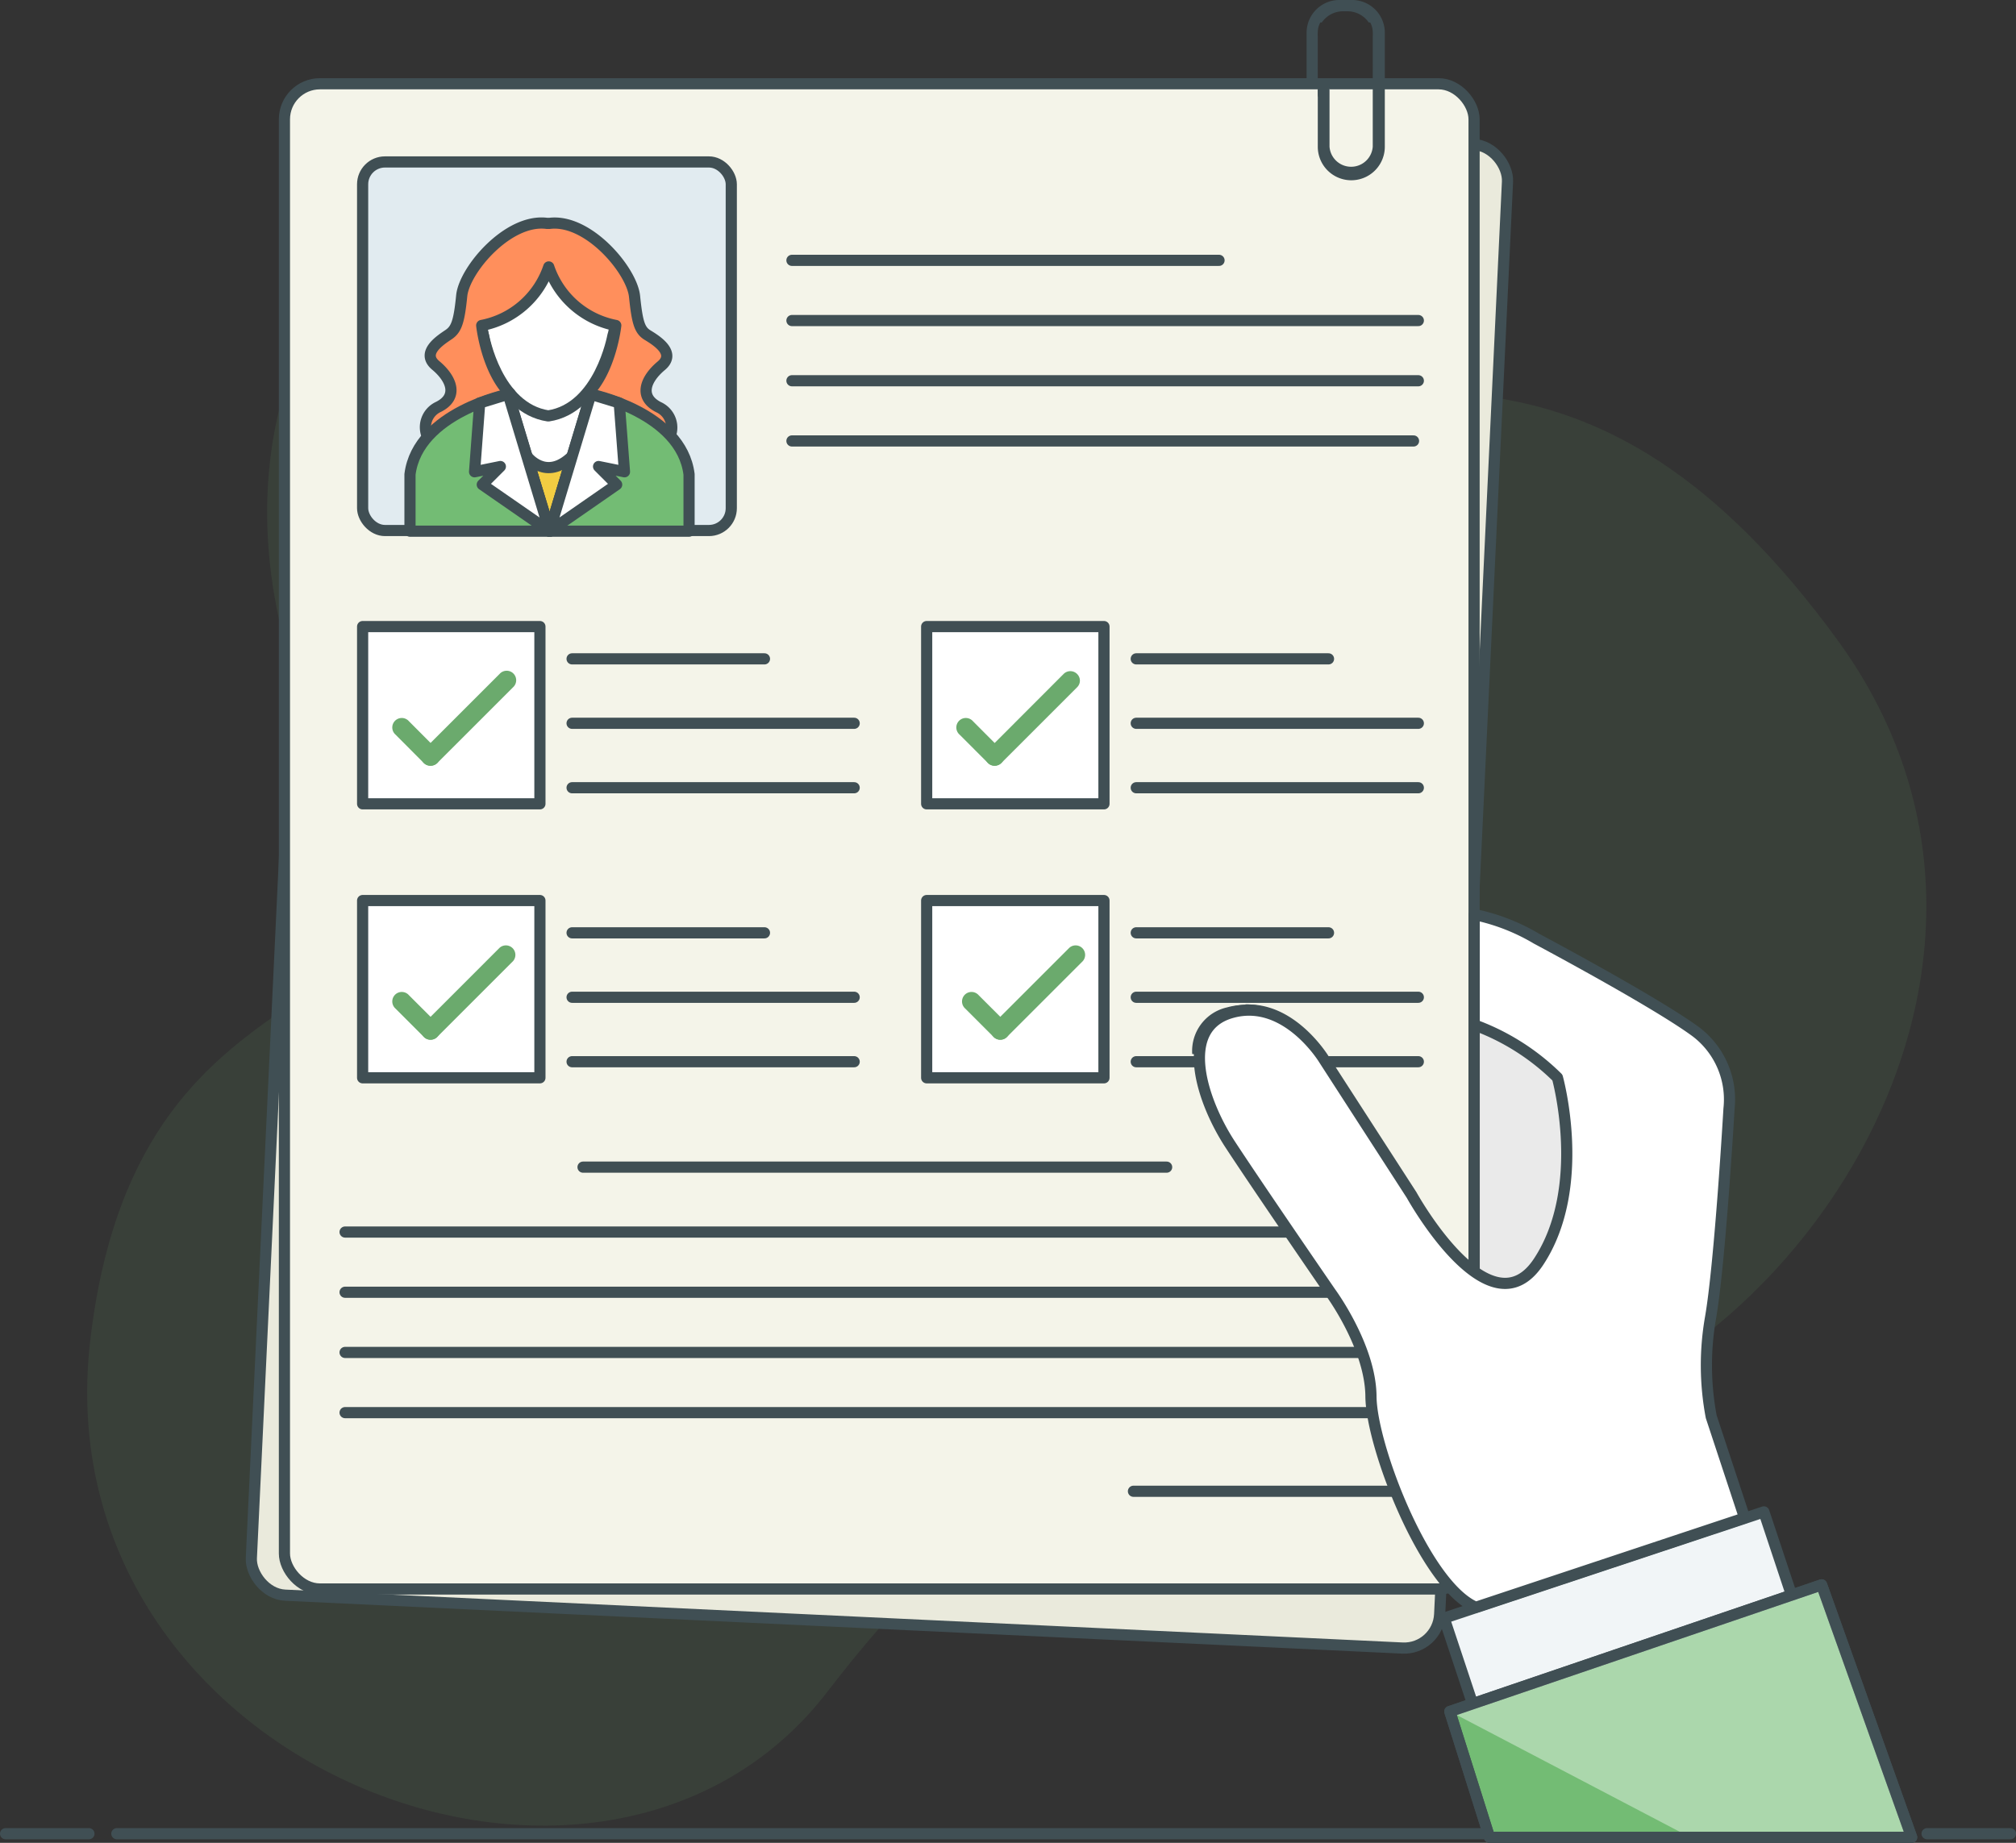 <svg id="Layer_1" data-name="Layer 1" xmlns="http://www.w3.org/2000/svg" viewBox="0 0 180.46 165"><rect x="0" y="0" width="180.46" height="165" fill="#333333" stroke="none"/><title>hiw-SKILLS &amp;amp; QUALIFICATIONS</title><path d="M50.06,37.55s14.56-6.63,27.55,2.34,10.27,23.13,33,19.75,42.11-11.31,63.95,18.72-5.59,68.49-33,71.22-37.29-3.38-57.44,22.87-70.44,6.63-66-31.45,35.35-24.82,22.09-50.43S36.93,43.92,50.06,37.55Z" transform="translate(-10.04 -21)" style="fill:#73bc74;opacity:0.1;isolation:isolate"/><rect x="35.51" y="31.5" width="106.49" height="134.77" rx="3.18" transform="translate(-5.26 -25.09) rotate(2.71)" style="fill:#eaeadc;stroke:#404f54;stroke-miterlimit:10"/><line x1="10.46" y1="164.18" x2="170.17" y2="164.18" style="fill:#fff;stroke:#404f54;stroke-linecap:round;stroke-miterlimit:10"/><line x1="172.5" y1="164.18" x2="179.96" y2="164.18" style="fill:#fff;stroke:#404f54;stroke-linecap:round;stroke-miterlimit:10"/><line x1="0.5" y1="164.18" x2="7.96" y2="164.18" style="fill:#fff;stroke:#404f54;stroke-linecap:round;stroke-miterlimit:10"/><rect x="25.46" y="7.5" width="106.49" height="134.77" rx="3.18" style="fill:#f4f4e9;stroke:#404f54;stroke-miterlimit:10"/><rect x="32.46" y="56.1" width="15.87" height="15.87" style="fill:#fff;stroke:#404f54;stroke-linecap:round;stroke-linejoin:round"/><path d="M48.58,89.56a.84.84,0,0,1-.6-1.44l6.78-6.78a.85.85,0,1,1,1.2,1.2l-6.78,6.78A.86.86,0,0,1,48.58,89.56Z" transform="translate(-10.04 -21)" style="fill:#6baa6d"/><path d="M48.58,89.56a.85.85,0,0,1-.6-.24l-2.54-2.55a.85.85,0,1,1,1.2-1.2l2.54,2.55a.85.85,0,0,1,0,1.2A.86.86,0,0,1,48.58,89.56Z" transform="translate(-10.04 -21)" style="fill:#6baa6d"/><line x1="51.21" y1="58.99" x2="68.43" y2="58.99" style="fill:#fff;stroke:#404f54;stroke-linecap:round;stroke-linejoin:round"/><line x1="51.21" y1="64.76" x2="76.46" y2="64.76" style="fill:#fff;stroke:#404f54;stroke-linecap:round;stroke-linejoin:round"/><line x1="51.21" y1="70.53" x2="76.46" y2="70.53" style="fill:#fff;stroke:#404f54;stroke-linecap:round;stroke-linejoin:round"/><rect x="82.95" y="56.1" width="15.87" height="15.87" style="fill:#fff;stroke:#404f54;stroke-linecap:round;stroke-linejoin:round"/><path d="M99.07,89.56a.84.84,0,0,1-.59-1.44l6.77-6.78a.85.85,0,0,1,1.2,0,.83.83,0,0,1,0,1.2l-6.78,6.78A.85.85,0,0,1,99.07,89.56Z" transform="translate(-10.04 -21)" style="fill:#6baa6d"/><path d="M99.07,89.56a.84.84,0,0,1-.59-.24l-2.55-2.55a.85.85,0,1,1,1.2-1.2l2.54,2.55a.83.83,0,0,1,0,1.2A.85.85,0,0,1,99.07,89.56Z" transform="translate(-10.04 -21)" style="fill:#6baa6d"/><line x1="101.71" y1="58.99" x2="118.92" y2="58.99" style="fill:#fff;stroke:#404f54;stroke-linecap:round;stroke-linejoin:round"/><line x1="101.71" y1="64.76" x2="126.96" y2="64.76" style="fill:#fff;stroke:#404f54;stroke-linecap:round;stroke-linejoin:round"/><line x1="101.71" y1="70.53" x2="126.96" y2="70.53" style="fill:#fff;stroke:#404f54;stroke-linecap:round;stroke-linejoin:round"/><rect x="32.46" y="80.63" width="15.87" height="15.87" style="fill:#fff;stroke:#404f54;stroke-linecap:round;stroke-linejoin:round"/><path d="M48.58,114.09a.82.82,0,0,1-.6-.25.85.85,0,0,1,0-1.2l6.78-6.78a.85.85,0,0,1,1.2,1.2l-6.78,6.78A.83.83,0,0,1,48.58,114.09Z" transform="translate(-10.04 -21)" style="fill:#6baa6d"/><path d="M48.58,114.09a.82.82,0,0,1-.6-.25l-2.54-2.54a.85.85,0,1,1,1.2-1.2l2.54,2.54a.85.85,0,0,1,0,1.2A.83.83,0,0,1,48.58,114.09Z" transform="translate(-10.04 -21)" style="fill:#6baa6d"/><line x1="51.21" y1="83.52" x2="68.43" y2="83.52" style="fill:#fff;stroke:#404f54;stroke-linecap:round;stroke-linejoin:round"/><line x1="51.21" y1="89.29" x2="76.46" y2="89.29" style="fill:#fff;stroke:#404f54;stroke-linecap:round;stroke-linejoin:round"/><line x1="51.21" y1="95.06" x2="76.46" y2="95.06" style="fill:#fff;stroke:#404f54;stroke-linecap:round;stroke-linejoin:round"/><polygon points="131.96 88.31 131.96 117.94 147.53 114.66 148.07 94.87 131.96 88.31" style="fill:#eaeaea;stroke:#404f54;stroke-linecap:round;stroke-linejoin:round"/><rect x="82.95" y="80.63" width="15.87" height="15.87" style="fill:#fff;stroke:#404f54;stroke-linecap:round;stroke-linejoin:round"/><line x1="101.71" y1="83.52" x2="118.92" y2="83.52" style="fill:#fff;stroke:#404f54;stroke-linecap:round;stroke-linejoin:round"/><line x1="101.71" y1="89.29" x2="126.96" y2="89.29" style="fill:#fff;stroke:#404f54;stroke-linecap:round;stroke-linejoin:round"/><line x1="101.71" y1="95.06" x2="126.96" y2="95.06" style="fill:#fff;stroke:#404f54;stroke-linecap:round;stroke-linejoin:round"/><path d="M99.58,114.09a.82.82,0,0,1-.6-.25.85.85,0,0,1,0-1.2l6.78-6.78a.85.85,0,0,1,1.2,1.2l-6.78,6.78A.83.83,0,0,1,99.58,114.09Z" transform="translate(-10.04 -21)" style="fill:#6baa6d"/><path d="M99.58,114.09a.82.82,0,0,1-.6-.25l-2.54-2.54a.85.85,0,1,1,1.2-1.2l2.54,2.54a.85.85,0,0,1,0,1.2A.83.83,0,0,1,99.58,114.09Z" transform="translate(-10.04 -21)" style="fill:#6baa6d"/><rect x="140.33" y="160.82" width="30.16" height="11.25" transform="translate(-54.61 36.51) rotate(-18.38)" style="fill:#f1f5f7;stroke:#404f54;stroke-linecap:round;stroke-linejoin:round"/><path d="M117.18,115a3.57,3.57,0,0,1,2.79-3.43,6,6,0,0,1,1.56-.21c4.08,0,6.89,4.49,6.92,4.53l.17.27Z" transform="translate(-10.04 -21)" style="fill:#fff"/><path d="M121.53,111.73c3.12,0,5.49,2.83,6.29,3.93l-10.2-1a3.13,3.13,0,0,1,2.46-2.7,5.57,5.57,0,0,1,1.45-.2m0-.79a6.27,6.27,0,0,0-1.67.23,4,4,0,0,0-3.1,4.17l12.64,1.28-.62-1s-2.9-4.73-7.25-4.73Z" transform="translate(-10.04 -21)" style="fill:#404f54"/><polygon points="107.5 93.62 107.61 95.36 108.94 95.8 119.17 96.17 117.6 94.18 108.48 92.69 107.5 93.62" style="fill:#fff"/><polygon points="171.12 164.5 163.06 141.9 129.78 153.24 133.33 164.5 171.12 164.5" style="fill:#73bc74;stroke:#404f54;stroke-linecap:round;stroke-linejoin:round"/><polygon points="171.12 164.5 163.06 141.9 129.8 153.24 151.3 164.5 171.12 164.5" style="fill:#fff;opacity:0.4"/><polygon points="171.12 164.5 163.06 141.9 129.78 153.24 133.33 164.5 171.12 164.5" style="fill:none;stroke:#404f54;stroke-linecap:round;stroke-linejoin:round"/><line x1="30.89" y1="110.31" x2="126.19" y2="110.31" style="fill:#fff;stroke:#404f54;stroke-linecap:round;stroke-miterlimit:10"/><line x1="30.89" y1="115.7" x2="126.96" y2="115.7" style="fill:#fff;stroke:#404f54;stroke-linecap:round;stroke-miterlimit:10"/><line x1="30.89" y1="121.09" x2="126.96" y2="121.09" style="fill:#fff;stroke:#404f54;stroke-linecap:round;stroke-miterlimit:10"/><line x1="30.89" y1="126.48" x2="126.22" y2="126.48" style="fill:#fff;stroke:#404f54;stroke-linecap:round;stroke-miterlimit:10"/><line x1="52.19" y1="104.5" x2="104.43" y2="104.5" style="fill:#fff;stroke:#404f54;stroke-linecap:round;stroke-miterlimit:10"/><line x1="101.46" y1="133.52" x2="127.43" y2="133.52" style="fill:#fff;stroke:#404f54;stroke-linecap:round;stroke-linejoin:round"/><path d="M163.22,147.85a24.71,24.71,0,0,1-.06-8.89c.85-4.9,1.65-18.69,1.65-18.69a7.6,7.6,0,0,0-2.94-6.87c-3.57-2.65-14.28-8.35-14.28-8.35a18,18,0,0,0-5.59-2.17v9.88a20.67,20.67,0,0,1,7.45,4.72s2.73,9.77-1.67,16.47S136.4,128,136.4,128l-7.86-12.17s-3.37-5.54-8.25-4.17-2.62,8-.15,11.78,9,13.28,9,13.28,3.59,4.87,3.62,9.31,4.85,16.95,9.39,18.88l24.06-8Z" transform="translate(-10.04 -21)" style="fill:#fff;stroke:#404f54;stroke-linecap:round;stroke-linejoin:round"/><rect x="32.46" y="14.5" width="33" height="33" rx="2" style="fill:#e1ebf0;stroke:#404f54;stroke-miterlimit:10"/><line x1="70.89" y1="23.31" x2="109.12" y2="23.31" style="fill:#fff;stroke:#404f54;stroke-linecap:round;stroke-miterlimit:10"/><line x1="70.89" y1="28.7" x2="126.96" y2="28.7" style="fill:#fff;stroke:#404f54;stroke-linecap:round;stroke-miterlimit:10"/><line x1="70.89" y1="34.09" x2="126.96" y2="34.09" style="fill:#fff;stroke:#404f54;stroke-linecap:round;stroke-miterlimit:10"/><line x1="70.89" y1="39.48" x2="126.53" y2="39.48" style="fill:#fff;stroke:#404f54;stroke-linecap:round;stroke-miterlimit:10"/><polygon points="44.03 35.7 49.19 32.75 53.81 35.54 49.19 47.56 44.03 35.7" style="fill:#fff;stroke:#404f54;stroke-linecap:round;stroke-linejoin:round"/><path d="M59.12,42.07s-7.17,4.63-5.79,9c0,0,1.16,6.48,5.79,7.17,4.62-.69,5.78-7.17,5.78-7.17C66.29,46.7,59.12,42.07,59.12,42.07Z" transform="translate(-10.04 -21)" style="fill:#fff;stroke:#404f54;stroke-linecap:round;stroke-linejoin:round"/><path d="M69,57.46c-1.85-.93-1.16-2.55.23-3.71S68.72,51.44,68,51s-.92-1.16-1.16-3.47S62.7,40.57,59.23,41H59c-3.47-.46-7.4,4.17-7.63,6.48s-.47,3-1.16,3.47-2.54,1.62-1.16,2.77,2.09,2.78.24,3.71a2,2,0,0,0-.93,2.77c1.85-2.08,7.35-3.95,7.35-3.95-2.13-2.1-2.55-6.11-2.55-6.11a7.91,7.91,0,0,0,6-5.24,7.91,7.91,0,0,0,6,5.24s-.43,4-2.56,6.11c0,0,5.5,1.87,7.35,3.95A2,2,0,0,0,69,57.46Z" transform="translate(-10.04 -21)" style="fill:#ff8f5c;stroke:#404f54;stroke-linecap:round;stroke-linejoin:round"/><path d="M57.2,61.84s1.69,2.31,4.06,0l-2,6.72Z" transform="translate(-10.04 -21)" style="fill:#f3cd42;stroke:#404f54;stroke-linecap:round;stroke-linejoin:round"/><path d="M55.53,56.3s-8.09,1.62-8.79,7.17v5.09H59.23Z" transform="translate(-10.04 -21)" style="fill:#73bc74;stroke:#404f54;stroke-linecap:round;stroke-linejoin:round"/><polygon points="42.94 36.08 42.48 42.24 44.79 41.77 43.17 43.39 49.19 47.56 45.49 35.3 42.94 36.08" style="fill:#fff;stroke:#404f54;stroke-linecap:round;stroke-linejoin:round"/><path d="M62.93,56.3s8.1,1.62,8.79,7.17v5.09H59.23Z" transform="translate(-10.04 -21)" style="fill:#73bc74;stroke:#404f54;stroke-linecap:round;stroke-linejoin:round"/><polygon points="55.43 36.08 55.9 42.24 53.58 41.77 55.2 43.39 49.19 47.56 52.89 35.3 55.43 36.08" style="fill:#fff;stroke:#404f54;stroke-linecap:round;stroke-linejoin:round"/><rect x="117.96" y="7" width="1" height="2" rx="0.5" style="fill:#404f54"/><path d="M131,21l-.28,0-.24,0-.24,0L130,21a2.93,2.93,0,0,0-3,2.86V28h1v-.87a.86.86,0,0,1,0-.16,2.3,2.3,0,0,1,0-.26V24.29a3,3,0,0,1,0-.42h0a1.81,1.81,0,0,1,.23-.86h.13a2.31,2.31,0,0,1,1.89-1h.42a2.31,2.31,0,0,1,1.89,1h.13a1.81,1.81,0,0,1,.23.86h0a3,3,0,0,1,0,.42v2.42a2.3,2.3,0,0,1,0,.26.86.86,0,0,1,0,.16v7a1.94,1.94,0,0,1-3.87,0V29H128v5.14a3,3,0,0,0,6,0V23.86A2.93,2.93,0,0,0,131,21Z" transform="translate(-10.04 -21)" style="fill:#404f54"/></svg>